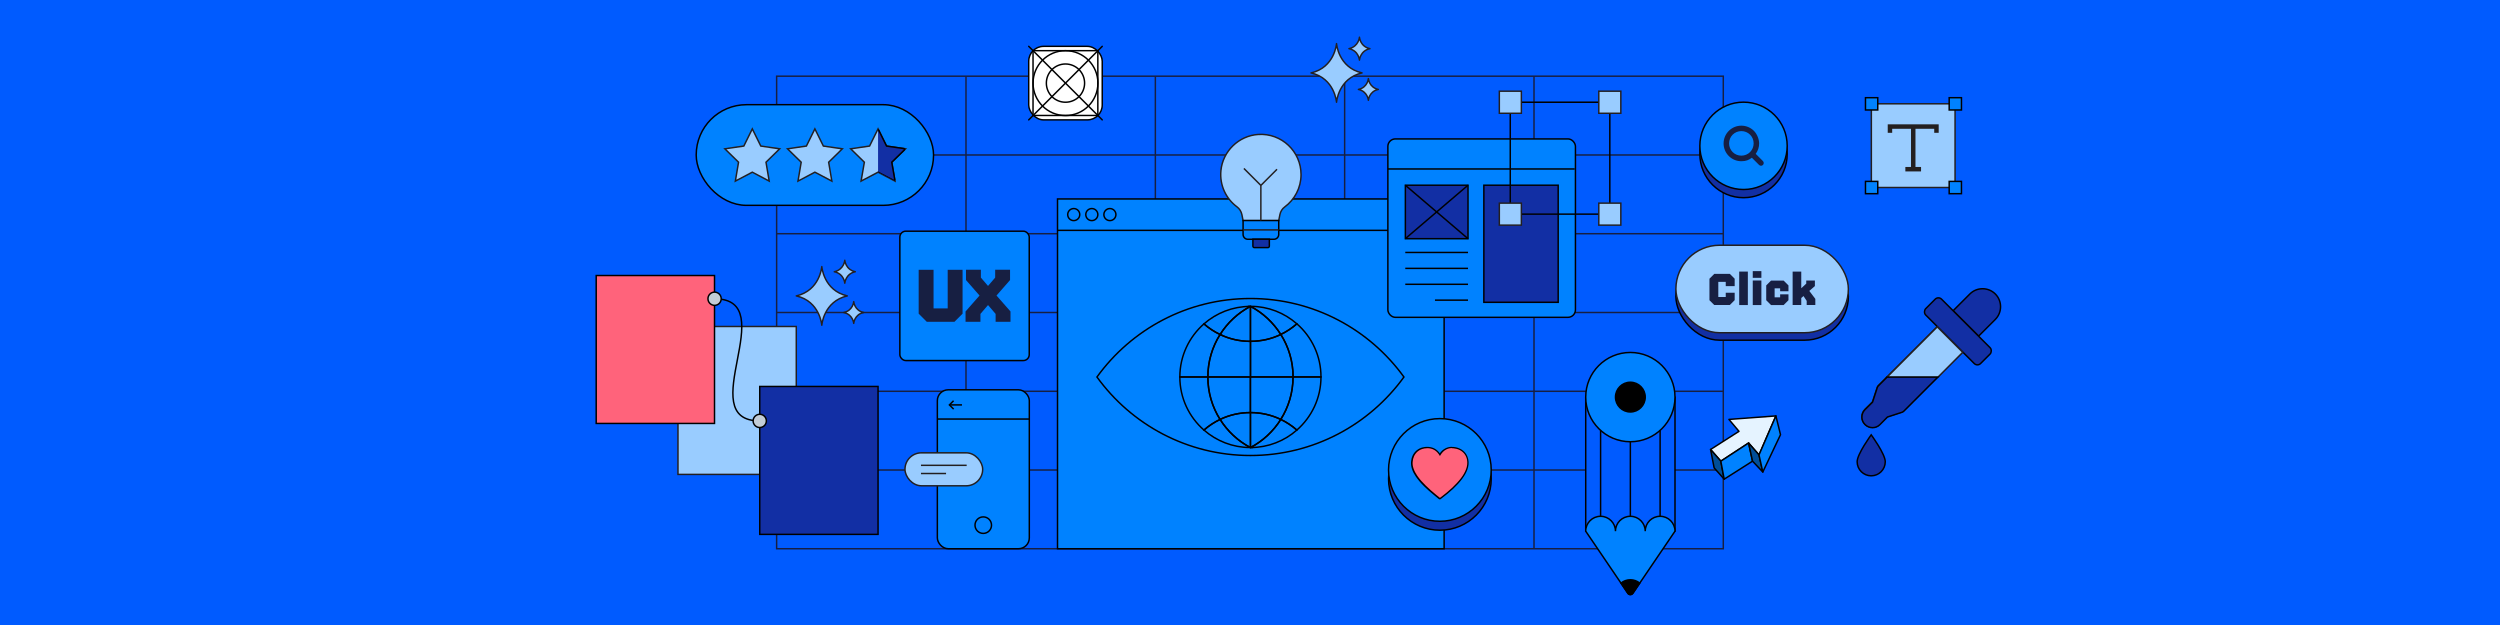 <?xml version="1.0" encoding="UTF-8"?>
<svg id="Layer_1" xmlns="http://www.w3.org/2000/svg" xmlns:xlink="http://www.w3.org/1999/xlink" version="1.1" viewBox="0 0 3360 840">
  <!-- Generator: Adobe Illustrator 29.3.1, SVG Export Plug-In . SVG Version: 2.1.0 Build 151)  -->
  <defs>
    <style>
      .st0, .st1, .st2, .st3, .st4 {
        fill: none;
      }

      .st5 {
        fill: #c2ccd6;
      }

      .st5, .st1, .st6, .st7, .st2, .st8, .st9, .st10, .st11, .st12, .st13, .st14, .st15, .st4, .st16, .st17 {
        stroke-width: 2px;
      }

      .st5, .st1, .st6, .st7, .st2, .st8, .st10, .st18, .st3, .st13, .st14, .st15, .st4 {
        stroke-miterlimit: 10;
      }

      .st5, .st1, .st6, .st7, .st8, .st9, .st10, .st11, .st13, .st15, .st4, .st16, .st17 {
        stroke: #000;
      }

      .st1, .st6, .st7 {
        stroke-linecap: round;
      }

      .st6 {
        fill: #fff;
      }

      .st7, .st10, .st11 {
        fill: #0082ff;
      }

      .st2 {
        stroke: #171f42;
      }

      .st9 {
        fill: #004e99;
      }

      .st9, .st11, .st12, .st16, .st17 {
        stroke-linejoin: round;
      }

      .st19 {
        fill: #171f42;
      }

      .st18, .st3 {
        stroke-width: 6px;
      }

      .st18, .st3, .st12, .st14 {
        stroke: #231f20;
      }

      .st18, .st12, .st14 {
        fill: #9cf;
      }

      .st13, .st20 {
        fill: #ff637b;
      }

      .st15 {
        fill: #122fa4;
      }

      .st21, .st16 {
        fill: #005bff;
      }

      .st22 {
        clip-path: url(#clippath);
      }

      .st17 {
        fill: #e5f3ff;
      }
    </style>
    <clipPath id="clippath">
      <polygon class="st0" points="1180.1 173.2 1180.1 231.4 1202.9 243.4 1217 200 1180.1 173.2"/>
    </clipPath>
  </defs>
  <rect class="st21" width="3360" height="840"/>
  <g>
    <rect class="st2" x="1043.8" y="102.4" width="1272.3" height="635.1"/>
    <line class="st2" x1="1043.8" y1="208.3" x2="2316.2" y2="208.3"/>
    <line class="st2" x1="1043.8" y1="314.1" x2="2316.2" y2="314.1"/>
    <line class="st2" x1="1043.8" y1="420" x2="2316.2" y2="420"/>
    <line class="st2" x1="1043.8" y1="525.9" x2="2316.2" y2="525.9"/>
    <line class="st2" x1="1043.8" y1="631.7" x2="2316.2" y2="631.7"/>
    <line class="st2" x1="2061.7" y1="737.6" x2="2061.7" y2="102.4"/>
    <line class="st2" x1="1807.2" y1="737.6" x2="1807.2" y2="102.4"/>
    <line class="st2" x1="1552.8" y1="737.6" x2="1552.8" y2="102.4"/>
    <line class="st2" x1="1298.3" y1="737.6" x2="1298.3" y2="102.4"/>
  </g>
  <g>
    <rect class="st6" x="1382.6" y="62.3" width="98.8" height="98.8" rx="20" ry="20"/>
    <rect class="st6" x="1388.4" y="68.1" width="87.1" height="87.1"/>
    <line class="st7" x1="1382.6" y1="62.3" x2="1481.4" y2="161.1"/>
    <line class="st7" x1="1382.6" y1="161.1" x2="1481.4" y2="62.3"/>
    <circle class="st1" cx="1432" cy="111.7" r="43.6"/>
    <circle class="st1" cx="1432" cy="111.7" r="25.7"/>
  </g>
  <g>
    <rect class="st14" x="911.2" y="438.8" width="159" height="198.8"/>
    <rect class="st13" x="801.3" y="370.3" width="159" height="198.8"/>
    <rect class="st15" x="1021.1" y="519.4" width="159" height="198.8"/>
    <path class="st4" d="M1021.1,565.7c-91.7,0,31.7-164.1-60.7-164.1"/>
    <circle class="st5" cx="960.4" cy="401.5" r="8.9"/>
    <circle class="st5" cx="1021.1" cy="565.7" r="8.9"/>
  </g>
  <g>
    <polygon class="st17" points="2299 604.1 2312.8 619.8 2350.1 595.4 2364.1 611.4 2386.8 559 2323.7 563.7 2337.2 579.7 2299 604.1"/>
    <polygon class="st9" points="2299 604.1 2303.8 628.8 2317.3 644 2312.8 619.8 2299 604.1"/>
    <polygon class="st11" points="2350.1 595.4 2355.4 619.8 2317.3 644 2312.8 619.8 2350.1 595.4"/>
    <polygon class="st9" points="2350.1 595.4 2364.1 611.4 2369.2 634.4 2355.4 619.8 2350.1 595.4"/>
    <polygon class="st11" points="2386.8 559 2393 584.2 2369.2 634.4 2364.1 611.4 2386.8 559"/>
  </g>
  <g>
    <rect class="st16" x="2131.2" y="533.7" width="120" height="180.1"/>
    <circle class="st10" cx="2191.2" cy="533.7" r="60"/>
    <circle class="st8" cx="2191.2" cy="533.7" r="20"/>
    <path class="st10" d="M2194.5,797.4l56.7-83.5c0-11-9-20-20-20-11,0-20,8.9-20,20,0-11-9-20-20-20-11,0-20,8.9-20,20,0-11-9-20-20-20-11,0-20,8.9-20,20l56.7,83.5c1.6,2.3,5,2.3,6.6,0Z"/>
    <line class="st16" x1="2151.2" y1="693.8" x2="2151.2" y2="578.5"/>
    <line class="st16" x1="2191.2" y1="693.8" x2="2191.2" y2="593.7"/>
    <line class="st16" x1="2231.2" y1="693.8" x2="2231.2" y2="578.5"/>
    <path class="st8" d="M2187.9,797.4l-9.3-13.7c3.4-2.8,7.8-4.5,12.6-4.5s9.2,1.7,12.6,4.5l-9.3,13.7c-1.6,2.3-5,2.3-6.6,0Z"/>
  </g>
  <g>
    <rect class="st10" x="935.7" y="140.7" width="319" height="135.3" rx="67.6" ry="67.6"/>
    <polygon class="st14" points="1011.1 173.2 1022.5 196.3 1047.9 200 1029.5 218 1033.8 243.4 1011.1 231.4 988.3 243.4 992.6 218 974.2 200 999.7 196.3 1011.1 173.2"/>
    <polygon class="st14" points="1095.2 173.2 1106.6 196.3 1132.1 200 1113.7 218 1118 243.4 1095.2 231.4 1072.5 243.4 1076.8 218 1058.4 200 1083.8 196.3 1095.2 173.2"/>
    <polygon class="st14" points="1180.1 173.2 1191.5 196.3 1217 200 1198.5 218 1202.9 243.4 1180.1 231.4 1157.3 243.4 1161.7 218 1143.3 200 1168.7 196.3 1180.1 173.2"/>
    <g class="st22">
      <polygon class="st15" points="1180.1 173.2 1191.5 196.3 1217 200 1198.5 218 1202.9 243.4 1180.1 231.4 1157.3 243.4 1161.7 218 1143.3 200 1168.7 196.3 1180.1 173.2"/>
    </g>
  </g>
  <g>
    <g>
      <rect class="st10" x="1421.3" y="267.4" width="519.6" height="470.1"/>
      <line class="st4" x1="1420.9" y1="309.6" x2="1940.9" y2="309.6"/>
      <circle class="st4" cx="1443.1" cy="288.4" r="8.1"/>
      <circle class="st4" cx="1467.4" cy="288.4" r="8.1"/>
      <circle class="st4" cx="1491.7" cy="288.4" r="8.1"/>
      <path class="st4" d="M1680.6,401.2c-84.9,0-160.1,41.6-206.3,105.5,46.2,63.9,121.4,105.5,206.3,105.5s160.1-41.6,206.3-105.5c-46.2-63.9-121.4-105.5-206.3-105.5Z"/>
      <g>
        <path class="st4" d="M1721.4,563.7c7.9,3.8,15.1,8.6,21.6,14.3,19.8-17.4,32.4-42.9,32.4-71.4h-37.6c0,21-6,40.5-16.5,57.1Z"/>
        <path class="st4" d="M1737.8,506.6h37.6c0-28.5-12.5-54-32.4-71.4-6.5,5.7-13.8,10.5-21.6,14.3,10.4,16.5,16.5,36.1,16.5,57.1Z"/>
        <path class="st4" d="M1639.8,449.6c-7.9-3.8-15.2-8.6-21.7-14.3-19.8,17.4-32.4,42.9-32.4,71.4h37.6c0-21,6-40.5,16.4-57.1Z"/>
        <path class="st4" d="M1623.3,506.6h-37.6c0,28.5,12.5,54,32.4,71.4,6.5-5.7,13.8-10.5,21.7-14.3-10.4-16.5-16.4-36.1-16.4-57.1Z"/>
        <path class="st4" d="M1680.6,554.5c14.6,0,28.5,3.3,40.8,9.2,10.4-16.5,16.5-36.1,16.5-57.1h-57.3v47.9Z"/>
        <path class="st4" d="M1680.6,458.8c-14.6,0-28.4-3.3-40.8-9.2-10.4,16.5-16.4,36.1-16.4,57.1h57.3v-47.9Z"/>
        <path class="st4" d="M1680.6,506.6h57.3c0-21-6-40.5-16.5-57.1-12.4,5.9-26.2,9.2-40.8,9.2v47.9Z"/>
        <path class="st4" d="M1623.3,506.6c0,21,6,40.5,16.4,57.1,12.4-5.9,26.2-9.2,40.8-9.2v-47.9h-57.3Z"/>
        <path class="st4" d="M1721.4,449.5c7.9-3.8,15.1-8.6,21.6-14.3-16.7-14.6-38.4-23.5-62.3-23.5,16.7,8.8,30.7,21.9,40.7,37.8Z"/>
        <path class="st4" d="M1680.5,411.8c-23.9,0-45.7,8.9-62.4,23.5,6.5,5.7,13.8,10.5,21.7,14.3,10-15.9,24-29,40.7-37.8Z"/>
        <path class="st4" d="M1680.6,458.8c14.6,0,28.5-3.3,40.8-9.2-10-15.9-24-29-40.7-37.8,0,0,0,0-.1,0v47Z"/>
        <path class="st4" d="M1639.8,449.6c12.4,5.9,26.2,9.2,40.8,9.2v-47s0,0-.1,0c-16.7,8.8-30.7,21.9-40.7,37.8Z"/>
        <path class="st4" d="M1680.7,601.5c23.9,0,45.7-8.9,62.3-23.5-6.5-5.7-13.8-10.5-21.6-14.3-10,15.9-24,29-40.7,37.8Z"/>
        <path class="st4" d="M1639.8,563.7c-7.9,3.8-15.2,8.6-21.7,14.3,16.7,14.6,38.5,23.5,62.4,23.5-16.7-8.8-30.7-21.9-40.7-37.8Z"/>
        <path class="st4" d="M1721.4,563.7c-12.4-5.9-26.2-9.2-40.8-9.2v47s0,0,.1,0c16.7-8.8,30.7-21.9,40.7-37.8Z"/>
        <path class="st4" d="M1680.6,554.5c-14.6,0-28.4,3.3-40.8,9.2,10,15.9,24,29,40.7,37.8,0,0,0,0,.1,0v-47Z"/>
      </g>
    </g>
    <g>
      <g>
        <rect class="st10" x="1259.8" y="523.9" width="123.6" height="213.6" rx="14.6" ry="14.6"/>
        <line class="st10" x1="1259.8" y1="563.2" x2="1383.3" y2="563.2"/>
        <circle class="st10" cx="1321.5" cy="705.8" r="11.1"/>
        <g>
          <polyline class="st4" points="1281.6 538.6 1276 544.2 1281.7 549.9"/>
          <line class="st4" x1="1276" y1="544.2" x2="1292.9" y2="544.2"/>
        </g>
      </g>
      <g>
        <rect class="st14" x="1216.3" y="608.6" width="104.4" height="44.3" rx="22.1" ry="22.1"/>
        <line class="st14" x1="1237.8" y1="625.4" x2="1299.2" y2="625.4"/>
        <line class="st14" x1="1237.8" y1="636.4" x2="1271.5" y2="636.4"/>
      </g>
    </g>
    <g>
      <rect class="st10" x="1209.4" y="310.7" width="173.9" height="173.9" rx="8" ry="8"/>
      <g>
        <path class="st19" d="M1293.7,362.6v59l-10.9,10.9h-37.2l-10.9-10.9v-59h20v51.9h19v-51.9h20Z"/>
        <path class="st19" d="M1297.7,432.5v-13.9l18.8-21.4-18.2-20.8v-13.9h20v10.6l9.6,11.2,9.6-11.2v-10.6h20v13.9l-18.2,20.8,18.8,21.4v13.9h-20v-10.6l-10.2-11.9-10.2,11.9v10.6h-20Z"/>
      </g>
    </g>
    <g>
      <g>
        <rect class="st10" x="1865.3" y="186.6" width="252.1" height="239.8" rx="10.1" ry="10.1" transform="translate(3982.7 613.1) rotate(-180)"/>
        <line class="st10" x1="2116.4" y1="227.1" x2="1865.3" y2="227.1"/>
        <rect class="st15" x="1994.3" y="248.9" width="99.9" height="157.4" transform="translate(4088.5 655.2) rotate(-180)"/>
        <rect class="st15" x="1888.7" y="248.9" width="84.2" height="71.9" transform="translate(3861.7 569.7) rotate(-180)"/>
        <line class="st10" x1="1973" y1="320.8" x2="1888.7" y2="248.9"/>
        <line class="st4" x1="1973" y1="248.9" x2="1888.7" y2="320.8"/>
        <line class="st4" x1="1973" y1="339.3" x2="1888.7" y2="339.3"/>
        <line class="st4" x1="1973" y1="360.7" x2="1888.7" y2="360.7"/>
        <line class="st4" x1="1973" y1="382.1" x2="1888.7" y2="382.1"/>
        <line class="st4" x1="1973" y1="403.4" x2="1928.6" y2="403.4"/>
      </g>
      <g>
        <rect class="st4" x="2029.9" y="137.3" width="133.8" height="150.4" transform="translate(4193.5 425.1) rotate(-180)"/>
        <rect class="st14" x="2015.1" y="122.5" width="29.6" height="29.6" transform="translate(4059.8 274.7) rotate(-180)"/>
        <rect class="st14" x="2148.9" y="122.5" width="29.6" height="29.6" transform="translate(4327.3 274.7) rotate(-180)"/>
        <rect class="st14" x="2148.9" y="272.9" width="29.6" height="29.6" transform="translate(4327.3 575.5) rotate(-180)"/>
        <rect class="st14" x="2015.1" y="272.9" width="29.6" height="29.6" transform="translate(4059.8 575.5) rotate(-180)"/>
      </g>
    </g>
    <g>
      <circle class="st15" cx="1935.2" cy="643.6" r="69"/>
      <circle class="st10" cx="1935.2" cy="631.6" r="69"/>
      <g id="Layer_2">
        <g id="Layer_copy_7">
          <g id="_87">
            <g>
              <path class="st20" d="M1935.1,670.2c-.2,0-.4,0-.6-.2l-1.5-1.2c-1.2-1-2.4-2-3.6-2.9-5.8-4.8-10.3-8.8-14.3-12.6-4.8-4.8-8.4-8.9-11.3-13.1-2.3-3.4-4-6.7-5.1-9.9-1.1-3.2-1.5-6.3-1.3-9.2.5-6.1,2.8-11.1,7-14.7,2.7-2.3,6-3.8,9.9-4.4,1.2-.2,2.4-.3,3.6-.3s1.1,0,1.6,0c6.3.4,11.3,3.3,14.9,8.4.2.4.5.7.7,1.1,2.1-3.5,4.7-6,8-7.7,2.6-1.3,5.4-2,8.4-2s1.3,0,1.9,0c3.4.3,6.3,1.1,8.9,2.5,5.5,2.9,9,7.5,10.2,13.7.8,4.2.4,8.5-1.4,13.2-1.4,3.9-3.6,7.7-6.7,12-3.2,4.3-7,8.5-12,13.2-4.7,4.4-10.1,8.9-16.5,13.7h-.2c-.2.3-.4.3-.7.3Z"/>
              <path d="M1951.5,602.5c.6,0,1.2,0,1.9,0,3,.3,5.9,1,8.6,2.4,5.3,2.8,8.5,7.1,9.7,13,.8,4.4.2,8.6-1.3,12.7-1.6,4.3-3.9,8.1-6.6,11.7-3.5,4.7-7.6,9-11.9,13.1-5.2,4.9-10.7,9.3-16.4,13.6h-.2c0,.1,0,.1,0,.1h-.1c-1.7-1.5-3.3-2.8-5-4.1-4.9-4-9.7-8.1-14.2-12.6-4.1-4-7.9-8.2-11.2-13-2.1-3-3.8-6.2-5-9.7-1-2.9-1.5-5.8-1.2-8.8.4-5.5,2.4-10.3,6.6-14,2.7-2.3,5.9-3.6,9.4-4.2,1.1-.2,2.3-.3,3.5-.3s1,0,1.5,0c6,.4,10.7,3.1,14.1,8,.5.7.9,1.5,1.4,2.2l.2.3s0,0,0,0c.3-.4.5-.9.8-1.4,1.9-3.1,4.3-5.7,7.6-7.4,2.5-1.3,5.2-1.9,8-1.9M1951.5,600.5h0c-3.2,0-6.2.7-8.9,2.1-3,1.5-5.5,3.7-7.5,6.7-3.7-5.3-8.9-8.3-15.5-8.7-.6,0-1.1,0-1.7,0-1.3,0-2.5,0-3.8.3-4.1.6-7.6,2.2-10.4,4.6-4.4,3.8-6.8,9-7.3,15.3-.2,3.1.2,6.2,1.3,9.6,1.1,3.4,2.8,6.7,5.2,10.2,2.9,4.2,6.5,8.5,11.4,13.3,4,3.9,8.5,7.9,14.4,12.7,1.2,1,2.4,2,3.7,3l1.3,1.1h.1c.4.4.8.5,1.3.5s.8-.1,1.2-.4h0s.1-.1.1-.1c0,0,0,0,0,0,6.4-4.8,11.9-9.3,16.6-13.7,5-4.7,8.8-8.9,12.1-13.3,3.2-4.3,5.4-8.2,6.9-12.2,1.8-4.9,2.3-9.4,1.4-13.8-1.3-6.5-4.9-11.4-10.7-14.4-2.7-1.4-5.8-2.3-9.3-2.6-.7,0-1.4,0-2,0h0Z"/>
            </g>
          </g>
        </g>
      </g>
    </g>
    <g>
      <path class="st14" d="M1748.6,234.6c0-31-26.1-55.9-57.5-53.9-26.2,1.7-47.7,22.5-50.2,48.6-1.9,19.9,7,37.9,21.6,48.7,3.4,2.5,5.7,6.2,6.6,10.4l1.6,8.1h47.9l1.6-8.1c.8-4.1,3.1-7.8,6.4-10.2,13.3-9.8,22-25.6,22-43.5Z"/>
      <path class="st10" d="M1670.7,296.4h47.9v18.7c0,3.6-2.9,6.5-6.5,6.5h-34.9c-3.6,0-6.5-2.9-6.5-6.5v-18.7Z"/>
      <path class="st15" d="M1683.9,321.5h22.1v9.3c0,1.1-.9,2-2,2h-18.1c-1.1,0-2-.9-2-2v-9.3h0Z"/>
      <line class="st14" x1="1670.7" y1="309" x2="1718.5" y2="309"/>
      <polyline class="st14" points="1694.6 296.4 1694.6 249.2 1716.3 227.5"/>
      <line class="st14" x1="1694.6" y1="249.2" x2="1671.8" y2="226.4"/>
    </g>
  </g>
  <g>
    <rect class="st15" x="2252.4" y="339.6" width="231.8" height="117.6" rx="58.8" ry="58.8"/>
    <rect class="st14" x="2252.4" y="329.6" width="231.8" height="117.6" rx="58.8" ry="58.8"/>
    <g>
      <path class="st19" d="M2304,410l-6.5-6.5v-28.9l6.5-6.5h20.9l6.5,6.5v10h-12v-5.8h-10v20.4h10v-5.8h12v10l-6.5,6.5h-20.9Z"/>
      <path class="st19" d="M2337.5,410v-45h11.6v45h-11.6Z"/>
      <path class="st19" d="M2355.7,373.4v-9h11.6v9h-11.6ZM2355.7,410v-33h11.6v33h-11.6Z"/>
      <path class="st19" d="M2392.5,395.6h11.2v7.9l-6.5,6.5h-16.9l-6.5-6.5v-19.9l6.5-6.5h16.9l6.5,6.5v7.9h-11.2v-4h-7.4v12.1h7.4v-4Z"/>
      <path class="st19" d="M2409.3,410v-45h11.6v22.4l6.7-6.2v-4.2h11.6v7.5l-7.5,6.5,8.1,10.7v8.2h-11.6v-5.5l-4.3-6.5-3,2.6v9.4h-11.6Z"/>
    </g>
  </g>
  <g>
    <circle class="st15" cx="2343.3" cy="207" r="58.7"/>
    <circle class="st10" cx="2343.3" cy="196" r="58.7"/>
    <path class="st19" d="M2352.1,204.4c-3.1,3.1-7.3,4.8-11.7,4.8s-8.6-1.7-11.7-4.8c-3.1-3.1-4.8-7.3-4.8-11.7s1.7-8.6,4.8-11.7c3.1-3.1,7.3-4.8,11.7-4.8s8.6,1.7,11.7,4.8c3.1,3.1,4.8,7.3,4.8,11.7s-1.7,8.6-4.8,11.7ZM2369.4,216.5l-9.7-9.7c2.9-4,4.6-8.9,4.6-14s-2.5-12.4-7-16.9c-4.5-4.5-10.5-7-16.9-7s-12.4,2.5-16.9,7-7,10.5-7,16.9,2.5,12.4,7,16.9c4.5,4.5,10.5,7,16.9,7s10-1.7,14.1-4.7l9.7,9.7c.7.7,1.7,1.1,2.6,1.1s1.9-.4,2.6-1.1c1.4-1.4,1.4-3.7,0-5.2Z"/>
  </g>
  <g>
    <path class="st12" d="M1762,98c31.9,7.2,34.3,39.4,34.3,39.4,0,0,2.4-32.2,34.3-39.4-31.9-7.2-34.3-39.4-34.3-39.4,0,0-2.4,32.2-34.3,39.4Z"/>
    <path class="st12" d="M1825.7,120.2c12.5,2.7,13.4,14.6,13.4,14.6,0,0,.9-12,13.4-14.6-12.5-2.7-13.4-14.6-13.4-14.6,0,0-.9,12-13.4,14.6Z"/>
    <path class="st12" d="M1813,65.4c13.2,2.8,14.1,15.4,14.1,15.4,0,0,1-12.6,14.1-15.4-13.2-2.8-14.1-15.4-14.1-15.4,0,0-1,12.6-14.1,15.4Z"/>
  </g>
  <g>
    <path class="st12" d="M1070.2,397.7c31.9,7.2,34.3,39.4,34.3,39.4,0,0,2.4-32.2,34.3-39.4-31.9-7.2-34.3-39.4-34.3-39.4,0,0-2.4,32.2-34.3,39.4Z"/>
    <path class="st12" d="M1134,420c12.5,2.7,13.4,14.6,13.4,14.6,0,0,.9-12,13.4-14.6-12.5-2.7-13.4-14.6-13.4-14.6,0,0-.9,12-13.4,14.6Z"/>
    <path class="st12" d="M1121.3,365.2c13.2,2.8,14.1,15.4,14.1,15.4,0,0,1-12.6,14.1-15.4-13.2-2.8-14.1-15.4-14.1-15.4,0,0-1,12.6-14.1,15.4Z"/>
  </g>
  <g>
    <rect class="st14" x="2515.1" y="139.5" width="112.5" height="112.5"/>
    <rect class="st10" x="2619.7" y="131.3" width="16.5" height="16.5"/>
    <rect class="st10" x="2507.2" y="131.3" width="16.5" height="16.5"/>
    <rect class="st10" x="2619.7" y="243.8" width="16.5" height="16.5"/>
    <rect class="st10" x="2507.2" y="243.8" width="16.5" height="16.5"/>
    <g>
      <line class="st18" x1="2571.4" y1="227.4" x2="2571.4" y2="170.1"/>
      <polyline class="st3" points="2602.6 178.5 2602.6 170.1 2540.1 170.1 2540.1 178.5"/>
      <line class="st3" x1="2560.8" y1="227.4" x2="2581.9" y2="227.4"/>
    </g>
  </g>
  <g>
    <g>
      <path class="st14" d="M2603.7,438.9l-79.2,79.2c-.7.7-1.2,1.5-1.5,2.4l-6.4,19.6-10.1,10c-5.6,5.6-5.6,14.6,0,20.1s14.6,5.6,20.1,0l10-10.1,19.6-6.4c.9-.3,1.7-.8,2.4-1.5l79.2-79.2-34.2-34.2Z"/>
      <path class="st15" d="M2681.7,395.1h0c-9.4-9.4-24.8-9.4-34.2,0l-22.5,22.5,34.2,34.2,22.5-22.5c9.4-9.4,9.4-24.8,0-34.2Z"/>
      <rect class="st15" x="2579.3" y="430.3" width="104.3" height="30.1" rx="6" ry="6" transform="translate(1085.6 -1730.3) rotate(45)"/>
    </g>
    <path class="st15" d="M2533.8,620.6c0,10.4-8.5,18.9-18.9,18.9s-18.9-8.5-18.9-18.9,18.9-36.2,18.9-36.2c0,0,18.9,25.8,18.9,36.2Z"/>
    <g>
      <polygon class="st14" points="2637.9 473.5 2603.7 439.3 2536 507.1 2604.4 507.1 2637.9 473.5"/>
      <path class="st15" d="M2536,507.1l-11.4,11.4c-.7.7-1.2,1.5-1.5,2.4l-6.4,19.6-10.1,10c-5.6,5.6-5.6,14.6,0,20.1,5.6,5.6,14.6,5.6,20.1,0l10-10.1,19.6-6.4c.9-.3,1.7-.8,2.4-1.5l45.7-45.7h-68.4Z"/>
    </g>
  </g>
</svg>
